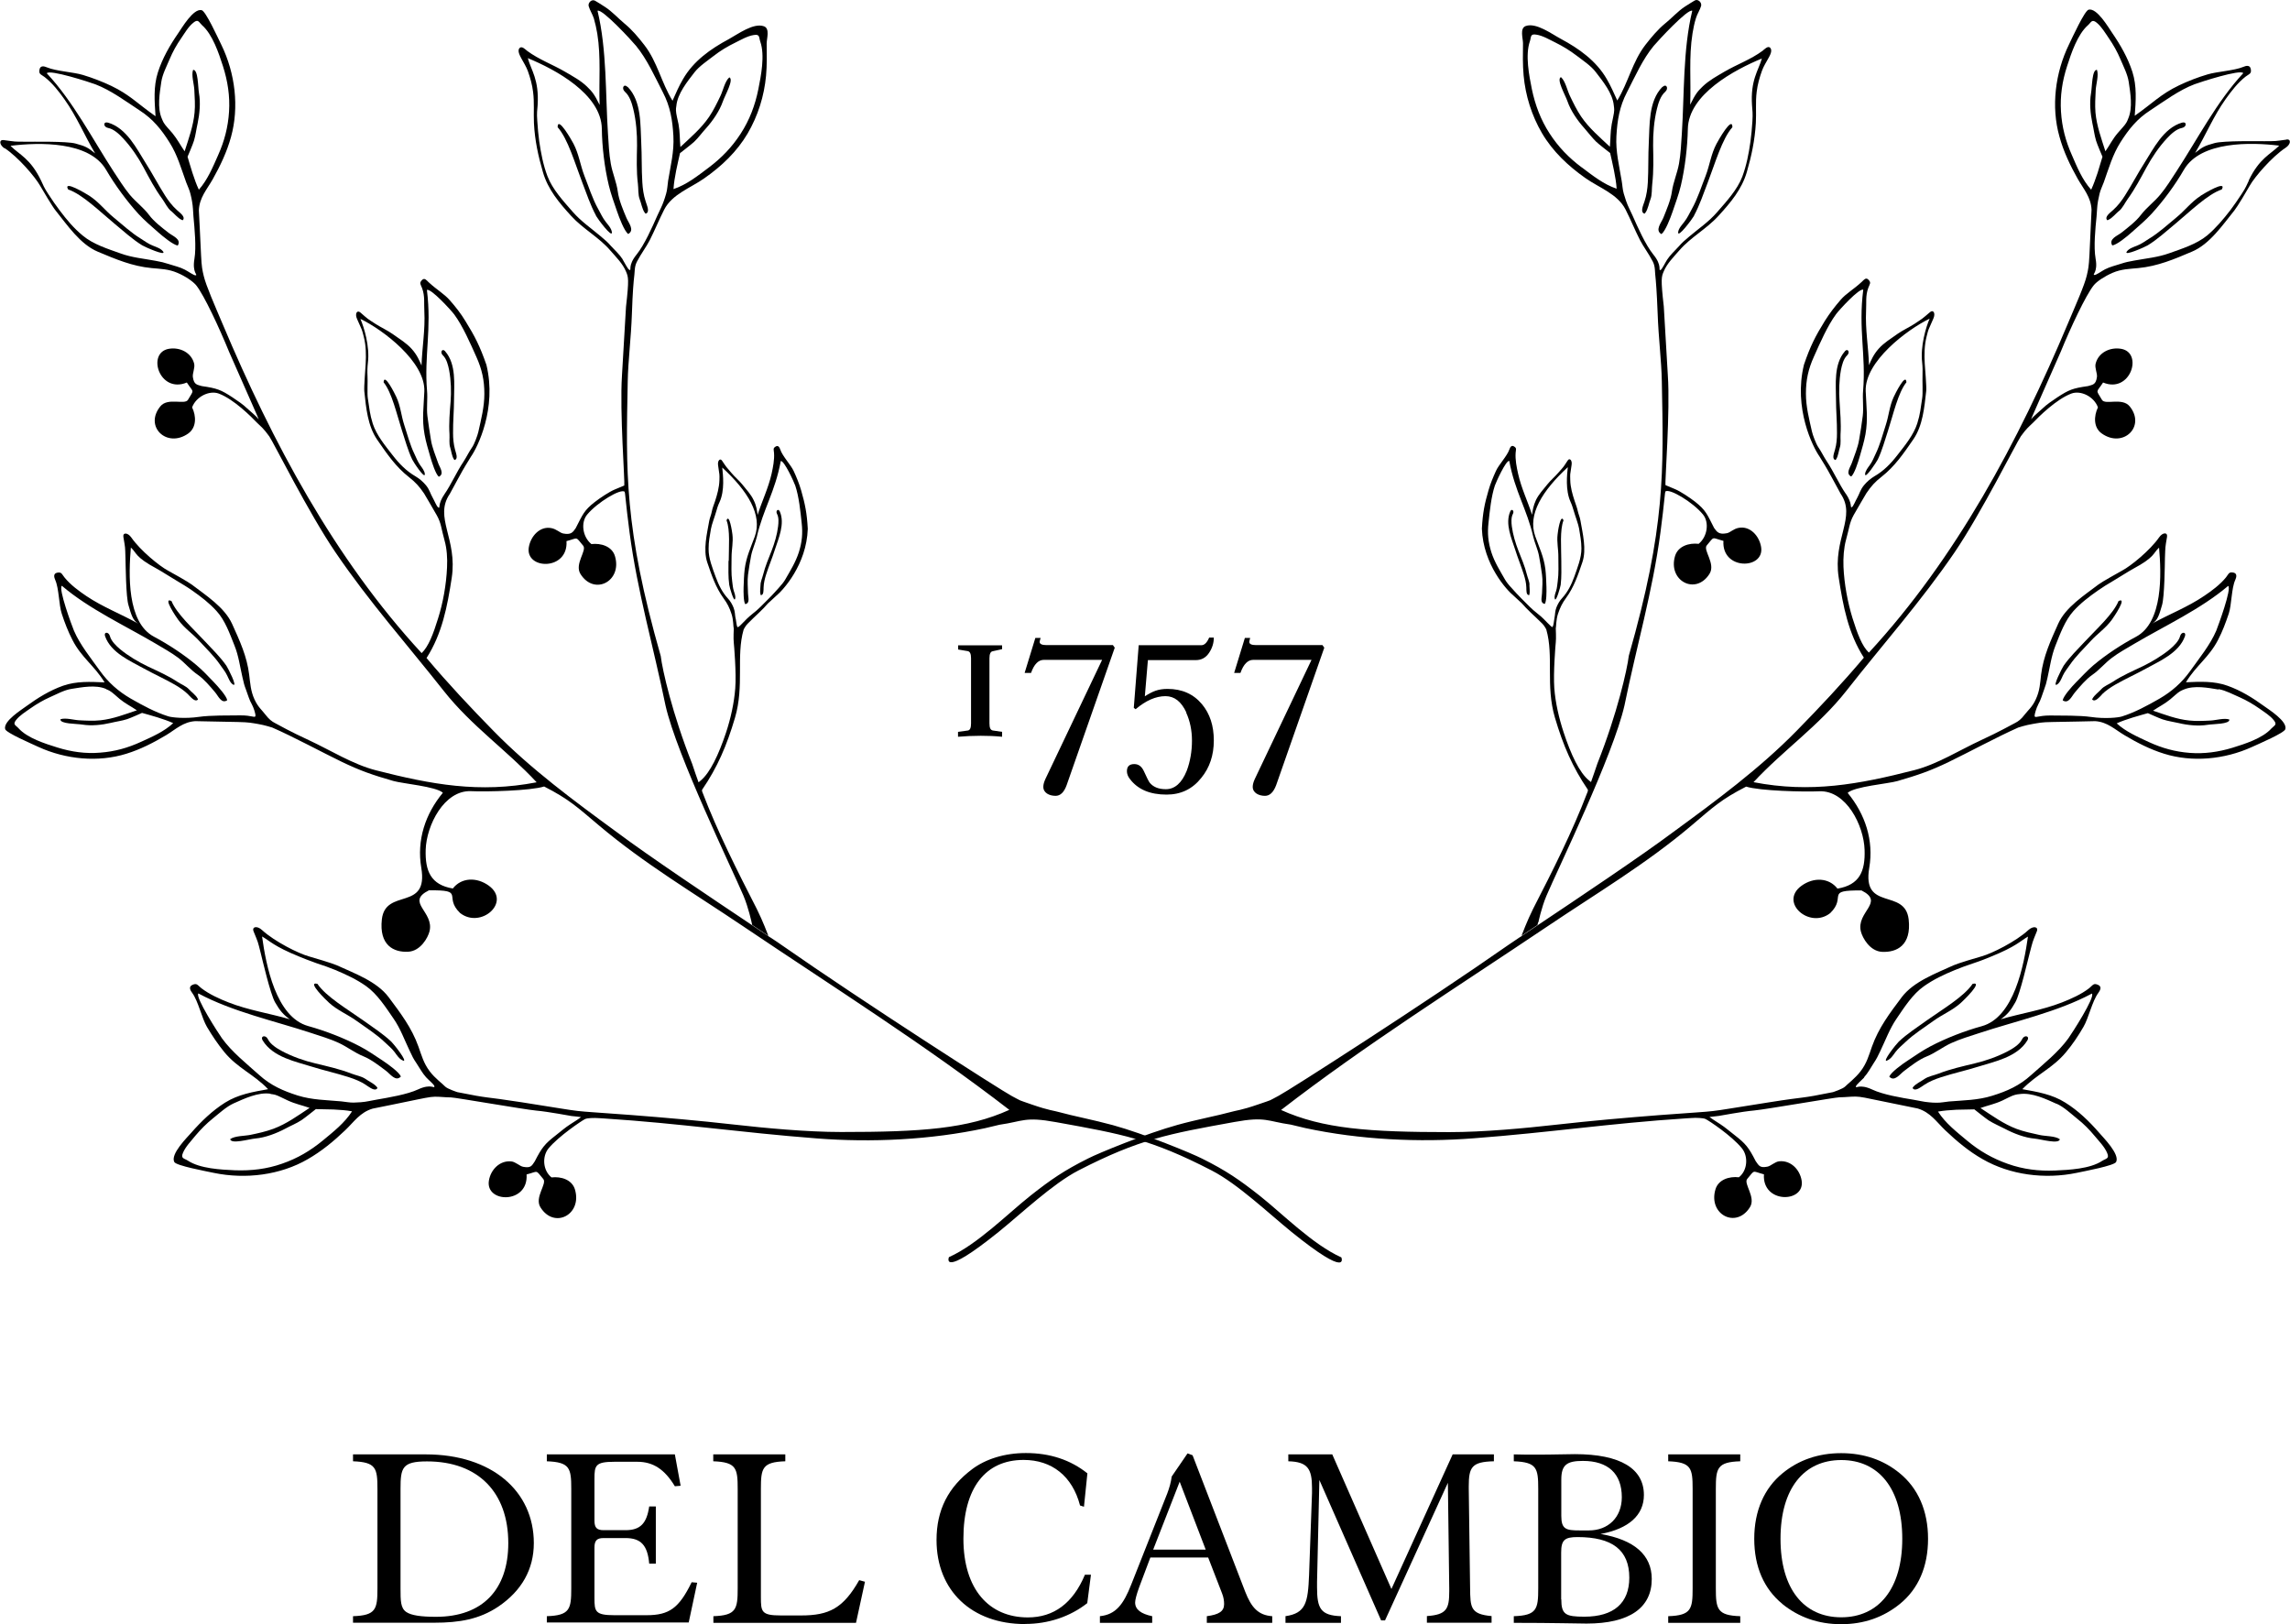 <?xml version="1.0" encoding="UTF-8"?>
<svg xmlns="http://www.w3.org/2000/svg" width="172" height="122" viewBox="0 0 172 122" fill="none">
  <path d="M76.971 50.544H77.441C77.672 49.888 77.994 49.564 78.4 49.564H82.779L78.52 58.511C78.418 58.733 78.363 58.927 78.363 59.102C78.363 59.555 78.815 59.777 79.285 59.777C79.644 59.777 79.921 59.509 80.115 58.973L83.728 48.649L83.59 48.455H78.594C78.262 48.455 78.087 48.372 78.087 48.215C78.087 48.187 78.105 48.094 78.16 47.919H77.764L76.962 50.535L76.971 50.544Z" fill="black"></path>
  <path d="M92.699 50.544H93.169C93.4 49.888 93.722 49.564 94.128 49.564H98.507L94.248 58.511C94.147 58.733 94.091 58.927 94.091 59.102C94.091 59.555 94.552 59.777 95.013 59.777C95.373 59.777 95.649 59.509 95.852 58.973L99.466 48.649L99.328 48.455H94.34C93.999 48.455 93.833 48.372 93.833 48.215C93.833 48.187 93.852 48.094 93.898 47.919H93.501L92.699 50.535V50.544Z" fill="black"></path>
  <path d="M89.095 53.529C89.38 54.157 89.528 54.86 89.528 55.636C89.528 56.412 89.399 57.198 89.132 57.9C88.763 58.815 88.237 59.278 87.564 59.278C87.029 59.278 86.633 59.12 86.366 58.806C86.283 58.705 86.135 58.409 85.914 57.919C85.748 57.568 85.518 57.392 85.195 57.392C84.826 57.392 84.642 57.568 84.642 57.928C84.642 58.122 84.716 58.326 84.872 58.52C85.462 59.296 86.375 59.684 87.62 59.684C88.698 59.684 89.565 59.268 90.229 58.427C90.856 57.66 91.169 56.727 91.169 55.617C91.169 54.508 90.874 53.612 90.284 52.9C89.648 52.133 88.781 51.745 87.693 51.745C86.984 51.745 86.569 51.93 85.988 52.3L86.218 49.582H89.823C90.229 49.582 90.56 49.407 90.8 49.055C91.04 48.704 91.169 48.316 91.169 47.891H90.819C90.653 48.279 90.459 48.464 90.229 48.464H85.527L85.158 53.168L85.296 53.27C86.061 52.623 86.808 52.29 87.537 52.29C88.21 52.29 88.726 52.697 89.104 53.51" fill="black"></path>
  <path d="M75.266 48.473H71.966V48.787L72.694 48.908C72.86 48.945 72.934 49.12 72.934 49.444V54.342C72.934 54.666 72.86 54.841 72.703 54.869L71.956 54.971V55.34C72.5 55.294 73.072 55.266 73.662 55.266C74.206 55.266 74.74 55.285 75.266 55.34V54.971L74.575 54.869C74.399 54.841 74.317 54.675 74.317 54.342V49.444C74.317 49.12 74.399 48.945 74.556 48.917L75.266 48.76V48.464V48.473Z" fill="black"></path>
  <path d="M114.29 70.295C114.235 70.332 114.17 70.369 114.115 70.406L114.29 70.295Z" fill="black"></path>
  <path d="M116.622 47.087C116.521 47.179 116.115 46.579 115.516 46.117C115 45.719 114.742 45.414 114.253 44.934C113.949 44.638 113.783 44.434 113.562 44.194C113.331 43.954 113.128 43.695 113.027 43.51C112.649 42.845 112.253 42.225 112.013 41.477C111.773 40.71 111.709 40.063 111.801 39.259C111.893 38.399 112.004 37.29 112.28 36.467C112.382 36.181 113.11 34.573 113.359 34.619C113.783 36.92 114.696 38.27 115.157 40.303C115.267 40.774 115.498 41.255 115.59 41.736C115.682 42.207 115.747 42.66 115.82 43.159C115.885 43.584 115.839 44.129 115.82 44.564C115.82 44.841 115.636 45.303 116.032 45.359C116.161 45.146 116.161 44.462 116.152 44.092C116.134 43.639 116.125 43.177 116.069 42.724C115.949 41.809 115.617 41.144 115.313 40.285C114.723 38.639 115.848 36.856 117.756 35.09C117.701 35.626 117.563 36.809 117.959 37.687C118.07 37.919 118.143 38.177 118.217 38.417C118.3 38.722 118.558 39.397 118.604 39.702C118.697 40.303 118.77 40.599 118.78 41.2C118.78 41.92 118.475 42.651 118.245 43.316C118.024 43.917 117.756 44.462 117.332 44.924C117.148 45.118 117.01 45.359 116.908 45.608C116.779 45.932 116.816 46.144 116.751 46.44C116.715 46.634 116.687 46.995 116.622 47.059M124.717 20.275C124.523 20.349 124.883 19.97 124.173 19.11C123.592 18.389 123.002 17.058 122.624 16.199C122.43 15.764 122.283 15.524 122.126 15.071C122.052 14.84 122.043 14.803 121.96 14.544C121.868 14.239 121.859 13.888 121.803 13.583C121.619 12.456 121.343 11.383 121.407 10.228C121.472 9.036 121.638 8.001 122.2 6.929C122.79 5.783 123.389 4.424 124.219 3.435C124.514 3.084 126.773 0.625 127.104 0.81C126.395 3.749 126.514 7.076 126.321 10.043C126.275 10.764 126.238 11.568 126.109 12.289C125.98 13.001 125.675 13.685 125.574 14.396C125.491 15.025 125.168 15.764 124.929 16.365C124.772 16.744 124.283 17.299 124.79 17.585C125.085 17.363 125.454 16.402 125.629 15.894C125.841 15.256 126.09 14.609 126.247 13.944C126.56 12.613 126.745 11.041 126.773 9.683C126.819 7.086 130.285 5.237 132.332 4.396C132.073 5.311 131.465 6.004 131.594 7.927C131.622 8.306 131.659 8.5 131.622 9.101C131.576 9.738 131.548 10.108 131.474 10.644C131.345 11.559 131.179 12.409 130.866 13.26C130.488 14.258 129.667 15.136 128.976 15.931C128.349 16.661 127.584 17.169 126.865 17.779C126.505 18.084 126.367 18.195 126.1 18.5C125.749 18.888 125.463 19.129 125.215 19.508C125.058 19.748 124.827 20.256 124.698 20.302M118.789 12.566C117.83 11.846 117.046 11.041 116.383 10.016C115.728 9.008 115.304 7.89 115.055 6.688C114.852 5.681 114.548 4.137 114.908 3.102C115.018 2.779 114.917 2.52 115.396 2.603C115.885 2.677 116.383 2.982 116.825 3.195C117.388 3.472 117.913 3.795 118.411 4.174C118.881 4.535 119.489 4.932 119.849 5.404C120.375 6.088 121.13 7.003 121.213 7.936C121.232 8.112 121.241 8.112 121.241 8.278C121.241 8.5 121.112 8.999 121.057 9.313C120.946 9.923 120.974 10.413 120.918 11.023C120.162 10.311 119.351 9.627 118.761 8.759C118.429 8.269 118.171 7.733 117.913 7.197C117.719 6.799 117.572 6.078 117.24 5.792C116.88 5.958 117.572 7.141 117.729 7.603C117.978 8.324 118.485 9.054 118.982 9.609C119.287 9.951 119.563 10.33 119.895 10.653C120.098 10.847 120.937 11.494 120.937 11.494C120.937 11.494 121.177 12.539 121.223 12.797C121.333 13.38 121.389 13.676 121.425 14.175C120.457 13.851 119.609 13.177 118.798 12.566M115.544 69.287C115.544 69.287 115.774 68.169 116.161 67.263C117 65.294 121.167 56.727 122.016 52.974C122.901 48.612 124.127 44.444 124.717 39.98C124.846 39.018 124.956 38.039 125.058 37.05L125.085 36.92C125.371 36.652 127.151 37.715 127.906 38.639C128.395 39.231 128.248 40.312 127.584 40.848C126.865 40.765 126.044 41.015 125.814 41.754C125.251 43.63 127.372 44.749 128.404 43.094C128.874 42.336 127.897 41.32 128.192 40.968C128.801 40.248 128.524 40.386 129.446 40.627C129.299 42.854 132.553 42.789 132.276 41.089C132.138 40.248 131.447 39.49 130.598 39.647C130.184 39.721 129.962 40.007 129.695 40.053C129.114 40.164 128.967 39.97 128.745 39.656C128.211 38.612 128.128 38.325 127.307 37.678C126.911 37.373 126.219 36.911 125.823 36.745L125.095 36.44C125.039 36.181 125.454 30.894 125.27 28.195L124.966 23.02C124.726 20.922 124.79 20.783 124.966 20.376C125.215 19.785 125.703 19.304 126.127 18.814C126.985 17.816 128.183 17.197 129.077 16.208C129.981 15.219 130.829 14.221 131.207 12.909C131.557 11.698 131.806 10.524 131.88 9.239C131.926 8.454 131.843 7.668 131.944 6.892C132.009 6.346 132.156 5.829 132.341 5.311C132.461 4.978 132.654 4.683 132.82 4.378C132.922 4.193 133.171 3.777 132.94 3.574C132.774 3.426 132.507 3.721 132.387 3.814C131.502 4.47 130.469 4.831 129.52 5.385C128.957 5.718 128.386 6.023 127.906 6.476C127.51 6.855 127.353 7.04 126.948 7.862C127.021 6.069 126.837 4.295 127.123 2.511C127.187 2.123 127.261 1.744 127.381 1.365C127.473 1.05 127.676 0.764 127.768 0.45C127.842 0.191 127.528 -0.114 127.28 0.043C127.049 0.191 126.929 0.246 126.551 0.496C126.007 0.856 125.574 1.355 125.067 1.762C124.514 2.215 124.034 2.797 123.592 3.361C122.606 4.636 122.301 6.198 121.472 7.548C121.223 7.003 120.983 6.448 120.679 5.93C119.886 4.563 118.595 3.648 117.231 2.917C116.567 2.566 115.378 1.67 114.594 1.956C114.133 2.123 114.391 2.89 114.391 3.241C114.382 4.045 114.364 4.858 114.437 5.662C114.576 7.187 115.046 8.685 115.82 10.006C116.632 11.383 117.784 12.465 119.084 13.38C120.107 14.101 121.49 14.563 122.089 15.727C122.476 16.485 122.79 17.271 123.177 18.029C123.454 18.565 123.804 18.999 124.136 19.637C124.348 20.053 124.274 20.339 124.366 21.07C124.366 21.07 124.44 21.846 124.505 23.547C124.569 25.404 124.79 27.086 124.818 28.639C124.947 35.349 125.104 39.591 122.338 49.259C122.218 50.276 121.472 53.594 119.978 57.355C119.895 57.596 119.812 57.845 119.729 58.085C119.655 58.307 119.572 58.52 119.499 58.742L119.36 58.631C118.623 58.039 117.987 56.653 117.452 55.035C117.093 53.954 116.825 52.78 116.742 51.69C116.659 50.544 116.834 48.418 116.853 48.252C116.89 47.965 116.853 47.207 116.853 47.207C116.89 47.032 116.871 46.551 117.019 46.107C117.185 45.617 117.341 45.303 117.618 44.924C118.226 44.092 118.521 43.196 118.853 42.225C119.176 41.264 118.872 40.072 118.706 39.102C118.669 38.852 118.568 38.658 118.512 38.408C118.457 38.15 118.356 37.891 118.273 37.641C118.107 37.133 117.95 36.597 117.941 36.061C117.931 35.534 117.913 35.783 118.042 34.915C118.097 34.563 117.885 34.369 117.747 34.591C117.388 35.136 117.48 35.016 117.037 35.515C116.816 35.774 116.447 36.098 116.235 36.366C115.903 36.782 115.59 37.105 115.369 37.549C115.166 37.983 115.11 38.353 115.074 38.667C114.732 37.623 114.262 36.661 114.023 35.58C113.912 35.09 113.801 34.526 113.838 34.009C113.857 33.75 113.94 33.667 113.709 33.528C113.516 33.417 113.423 33.602 113.368 33.759C113.202 34.249 112.575 34.896 112.363 35.367C112.142 35.848 111.948 36.319 111.801 36.828C111.497 37.863 111.367 38.529 111.303 39.712C111.404 42.41 113.174 44.333 113.7 44.758L114.179 45.202C114.281 45.275 114.52 45.562 114.613 45.654C115.009 46.061 114.935 45.969 115.396 46.412C115.857 46.856 115.912 46.884 116.088 47.179L116.143 47.29C116.715 49.287 116.078 51.486 116.788 53.899C117.406 55.997 118.125 57.642 119.25 59.296C119.296 59.352 119.241 59.481 119.241 59.481C118.088 62.503 116.613 65.415 115.147 68.271C114.696 69.176 114.327 70.165 114.281 70.285C114.622 70.054 115.027 69.786 115.479 69.481L115.525 69.278L115.544 69.287Z" fill="black"></path>
  <path d="M168.913 13.556C168.756 13.879 168.701 14.064 168.378 14.554C168.037 15.062 167.844 15.358 167.53 15.774C166.986 16.476 166.451 17.114 165.788 17.678C164.995 18.334 163.898 18.676 162.939 19.018C162.072 19.332 161.197 19.406 160.302 19.572C159.86 19.655 159.694 19.683 159.325 19.803C158.846 19.96 158.495 20.034 158.108 20.229C157.859 20.358 157.435 20.672 157.306 20.654C157.113 20.626 157.592 20.478 157.398 19.424C157.242 18.546 157.38 17.151 157.472 16.254C157.518 15.792 157.5 15.533 157.583 15.081C157.629 14.849 157.638 14.822 157.693 14.563C157.758 14.267 157.915 13.971 158.016 13.685C158.385 12.659 158.671 11.624 159.27 10.681C159.887 9.711 160.514 8.925 161.492 8.297C162.533 7.613 163.677 6.762 164.829 6.328C165.244 6.171 168.295 5.182 168.489 5.496C166.507 7.622 165.041 10.469 163.483 12.853C163.105 13.435 162.699 14.092 162.248 14.628C161.805 15.164 161.224 15.589 160.809 16.134C160.441 16.624 159.823 17.095 159.344 17.474C159.039 17.715 158.357 17.946 158.652 18.436C159.002 18.389 159.768 17.761 160.155 17.41C160.643 16.975 161.15 16.55 161.593 16.069C162.487 15.099 163.382 13.879 164.036 12.742C165.299 10.589 169.079 10.681 171.19 10.94C170.545 11.587 169.706 11.873 168.904 13.546M157.066 14.249C156.403 13.518 156.006 12.548 155.619 11.652C155.149 10.598 154.872 9.554 154.799 8.38C154.725 7.224 154.891 6.088 155.26 4.96C155.564 4.017 156.034 2.585 156.827 1.892C157.066 1.679 157.113 1.411 157.472 1.697C157.841 1.993 158.127 2.483 158.394 2.871C158.735 3.37 159.03 3.888 159.261 4.442C159.482 4.969 159.805 5.589 159.887 6.152C160.007 6.975 160.21 8.093 159.841 8.925C159.777 9.082 159.786 9.082 159.703 9.221C159.602 9.406 159.261 9.757 159.058 9.997C158.671 10.45 158.468 10.884 158.136 11.365C157.832 10.413 157.481 9.461 157.389 8.454C157.343 7.89 157.38 7.317 157.408 6.744C157.435 6.319 157.647 5.644 157.5 5.247C157.122 5.21 157.14 6.531 157.057 6.993C156.928 7.714 157.011 8.565 157.159 9.267C157.26 9.701 157.306 10.145 157.435 10.57C157.509 10.829 157.915 11.772 157.915 11.772C157.915 11.772 157.62 12.751 157.546 12.992C157.361 13.528 157.269 13.805 157.066 14.249ZM153.084 52.919C153.287 52.568 153.36 52.254 153.526 51.81C153.655 51.468 153.692 51.32 153.784 50.913C153.969 50.1 154.07 49.287 154.384 48.492C154.734 47.614 155.094 46.616 155.73 45.904C156.274 45.303 156.891 44.832 157.564 44.361C157.961 44.083 158.237 43.917 158.735 43.621C159.205 43.344 159.924 42.882 160.219 42.725C161.888 41.828 161.704 41.551 162.165 41.135C162.34 43.103 162.478 46.754 160.422 47.836C159.344 48.409 158.173 49.176 157.232 49.971C156.771 50.368 156.357 50.821 155.933 51.246C155.591 51.597 154.983 52.281 154.928 52.605C155.37 52.901 155.61 52.281 155.85 52.004C156.218 51.57 156.679 51.015 157.149 50.692C157.675 50.331 158.099 49.804 158.606 49.425C159.122 49.028 159.758 48.686 160.312 48.353C162.598 47.004 165.299 45.756 167.355 44.009C167.641 44.203 166.608 46.995 166.461 47.373C166.009 48.436 165.17 49.462 164.506 50.396C163.879 51.274 163.123 51.939 162.201 52.475C161.298 52.993 160.348 53.511 159.371 53.816C159.113 53.899 158.127 54.01 157.048 53.852C156.209 53.732 154.808 53.751 153.978 53.742C153.084 53.742 152.844 53.963 152.816 53.779C152.807 53.658 152.955 53.159 153.084 52.928M166.636 51.764C167.171 51.856 167.742 52.17 168.24 52.383C168.756 52.614 169.245 52.901 169.706 53.224C170.065 53.483 170.517 53.751 170.794 54.111C171.061 54.453 170.812 54.49 170.6 54.721C169.936 55.461 168.581 55.886 167.687 56.163C166.627 56.487 165.557 56.635 164.469 56.551C163.372 56.468 162.386 56.191 161.399 55.738C160.57 55.35 159.666 54.962 158.984 54.333C159.399 54.148 159.666 54.065 160.173 53.899C160.395 53.825 161.326 53.566 161.326 53.566C161.326 53.566 162.201 53.963 162.441 54.037C162.838 54.167 163.252 54.222 163.658 54.315C164.313 54.472 165.115 54.555 165.797 54.444C166.23 54.37 167.475 54.407 167.447 54.047C167.078 53.908 166.442 54.102 166.046 54.12C165.511 54.148 164.967 54.176 164.442 54.12C163.492 54.028 162.598 53.677 161.713 53.381C162.174 53.067 162.579 52.882 163.013 52.522C163.243 52.337 163.575 52.013 163.75 51.921C163.879 51.847 163.879 51.856 164.027 51.791C164.81 51.459 165.852 51.662 166.627 51.791M140.002 80.924C140.297 80.6 140.463 80.277 140.74 79.842C140.961 79.51 141.035 79.352 141.228 78.946C141.625 78.123 141.929 77.273 142.454 76.506C143.035 75.655 143.662 74.666 144.51 74.075C145.229 73.567 145.994 73.206 146.824 72.864C147.313 72.661 147.645 72.55 148.235 72.347C148.797 72.162 149.203 71.995 149.534 71.857C151.434 71.09 151.738 70.683 152.319 70.35C152.014 72.485 151.286 76.404 148.852 77.079C147.571 77.43 146.142 77.984 144.971 78.604C144.39 78.909 143.837 79.297 143.293 79.657C142.851 79.944 142.039 80.535 141.901 80.868C142.288 81.284 142.694 80.683 143.017 80.443C143.514 80.064 144.132 79.583 144.713 79.352C145.358 79.094 145.93 78.631 146.566 78.345C147.211 78.049 147.958 77.827 148.631 77.606C151.369 76.7 154.531 76.016 157.122 74.629C157.38 74.897 155.61 77.633 155.352 77.994C154.614 79.02 153.489 79.916 152.549 80.757C151.683 81.543 150.751 81.959 149.645 82.301C148.566 82.643 147.488 82.643 146.391 82.735C146.096 82.763 145.755 82.837 145.45 82.828C145.183 82.818 145.146 82.828 144.916 82.8C144.455 82.763 144.197 82.68 143.736 82.606C142.832 82.458 141.44 82.227 140.62 81.838C139.633 81.376 139.366 81.802 139.394 81.608C139.412 81.478 139.827 81.136 140.02 80.933M154.467 82.901C155.011 83.142 155.536 83.641 156.006 84.02C156.504 84.408 156.937 84.852 157.343 85.341C157.656 85.72 158.071 86.136 158.265 86.598C158.459 87.042 158.173 87.014 157.887 87.199C156.974 87.8 155.398 87.874 154.365 87.92C153.139 87.975 151.95 87.828 150.807 87.421C149.654 87.014 148.677 86.451 147.755 85.683C146.972 85.027 146.114 84.362 145.561 83.493C146.059 83.41 146.363 83.391 146.953 83.354C147.22 83.345 148.29 83.327 148.29 83.327C148.29 83.327 149.12 83.992 149.359 84.149C149.747 84.399 150.18 84.574 150.585 84.787C151.249 85.138 152.079 85.462 152.835 85.526C153.324 85.573 154.633 85.961 154.716 85.573C154.365 85.314 153.619 85.351 153.185 85.249C152.604 85.12 152.014 84.999 151.47 84.796C150.484 84.426 149.627 83.798 148.751 83.225C149.332 83.022 149.82 82.929 150.383 82.67C150.678 82.532 151.129 82.282 151.351 82.236C151.507 82.199 151.507 82.199 151.683 82.18C152.614 82.042 153.683 82.559 154.467 82.911M138.628 37.078C138.158 36.403 137.706 35.395 137.218 34.665C136.987 34.323 136.794 33.907 136.563 33.575C136.407 33.353 136.148 32.669 136.093 32.41C135.881 31.467 135.641 30.552 135.641 29.563C135.641 28.547 135.817 27.724 136.241 26.791C136.692 25.783 137.255 24.48 137.909 23.593C138.14 23.279 139.661 21.615 139.947 21.763C139.569 24.72 140.159 26.689 139.937 29.332C139.882 29.952 139.984 30.617 139.91 31.236C139.836 31.846 139.744 32.41 139.633 33.048C139.55 33.584 139.274 34.24 139.099 34.748C138.988 35.081 138.591 35.571 139.043 35.793C139.283 35.59 139.55 34.748 139.679 34.305C139.836 33.75 140.011 33.186 140.113 32.623C140.315 31.467 140.177 30.543 140.131 29.378C140.048 27.16 143.238 24.757 144.934 23.935C144.658 24.554 144.224 26.023 144.372 27.234C144.409 27.558 144.409 27.9 144.399 28.223C144.381 28.621 144.436 29.536 144.372 29.924C144.252 30.682 144.234 31.07 144.003 31.809C143.726 32.678 143.072 33.464 142.519 34.175C142.021 34.822 141.477 35.377 140.786 35.774C140.491 35.95 140.223 36.181 140.002 36.449C139.716 36.8 139.679 37.059 139.495 37.392C139.366 37.604 139.2 38.048 139.089 38.094C138.933 38.168 139.172 37.854 138.628 37.068M171.734 10.487C170.812 10.616 171.024 10.598 170.075 10.607C169.595 10.607 167.014 10.561 166.341 10.746C165.585 10.949 165.41 11.051 164.875 11.485C165.677 10.136 166.249 8.731 167.171 7.437C167.585 6.855 168.083 6.208 168.664 5.755C168.959 5.533 169.125 5.542 169.051 5.173C168.987 4.868 168.701 4.932 168.489 5.025C167.797 5.311 166.507 5.376 165.806 5.589C165.087 5.801 164.34 6.088 163.667 6.411C162.275 7.077 161.676 7.761 160.339 8.694C160.422 7.566 160.505 6.476 160.164 5.404C159.823 4.341 159.261 3.37 158.634 2.455C158.376 2.086 157.5 0.57 156.873 0.727C156.578 0.801 155.665 2.788 155.407 3.324C154.356 5.478 154.052 8.019 154.679 10.247C154.983 11.365 155.49 12.428 156.052 13.426C156.486 14.193 157.057 14.803 157.094 15.764C157.094 15.764 156.974 18.232 156.937 19.138C156.891 20.044 156.845 20.229 156.735 20.7C156.569 21.421 155.923 22.863 155.324 24.286C151.6 33.14 146.953 41.883 140.371 49.019C139.854 48.538 139.504 47.586 139.135 46.412C138.776 45.239 138.518 43.871 138.462 42.568C138.435 41.883 138.49 41.153 138.647 40.571C138.914 39.619 138.896 39.296 139.228 38.686C139.449 38.288 140.186 37.041 140.186 37.041C140.555 36.495 140.85 36.181 141.311 35.821C142.325 35.026 142.98 34.055 143.708 33.002C144.427 31.957 144.538 30.58 144.676 29.369C144.713 29.064 144.584 27.632 144.565 27.299C144.529 26.624 144.538 25.94 144.704 25.284C144.87 24.646 144.768 24.942 145.211 23.935C145.395 23.528 145.211 23.232 144.962 23.445C144.344 23.972 144.492 23.861 143.8 24.323C143.45 24.554 142.888 24.822 142.546 25.062C142.003 25.451 141.514 25.737 141.108 26.19C140.712 26.634 140.527 27.077 140.38 27.428C140.334 26.051 140.094 24.748 140.159 23.352C140.196 22.724 140.103 22.225 140.325 21.624C140.435 21.319 140.564 21.245 140.334 21.005C140.14 20.811 139.993 21.023 139.845 21.162C139.209 21.753 138.656 22.04 138.241 22.53C137.808 23.029 137.421 23.537 137.07 24.092C136.36 25.238 135.973 25.987 135.494 27.391C134.692 30.672 136.167 33.584 136.655 34.277L137.08 34.97C137.172 35.09 138.25 37.087 138.25 37.087C139.449 38.834 137.651 40.451 138.103 43.381C138.435 45.544 138.822 47.568 139.993 49.398C138.398 51.292 136.665 53.141 134.931 54.906C132.147 57.743 128.902 60.137 125.703 62.476C123.315 64.269 118.42 67.54 115.488 69.5L114.29 70.304V70.313L114.124 70.415C113.755 70.664 113.479 70.849 113.304 70.969C107.118 75.295 96.857 81.876 96.046 82.301C95.179 82.754 95.704 82.541 94.524 82.948C93.188 83.41 92.939 83.382 92.312 83.558C91.685 83.743 89.804 84.112 88.449 84.491C86.098 85.138 82.521 86.608 81.728 87.014C79.949 87.902 78.935 88.595 77.414 89.796C75.708 91.146 73.422 93.466 71.274 94.427C71.274 94.427 70.601 96.081 75.017 92.523C76.732 91.136 79.073 88.909 81.009 87.911C85.6 85.554 87.748 85.175 92.699 84.278C95.078 83.844 95.17 84.223 96.949 84.473L98.037 84.731C102.13 85.609 106.555 85.822 110.695 85.499C116.475 85.064 120.826 84.38 126.644 84.001C126.994 83.974 127.04 83.983 127.335 83.964C127.335 83.964 127.907 83.964 128.091 84.047C128.34 84.158 130.073 85.314 130.829 86.247C131.318 86.839 131.272 87.902 130.608 88.428C129.889 88.345 129.068 88.595 128.847 89.334C128.285 91.22 130.405 92.329 131.437 90.674C131.908 89.926 130.93 88.9 131.235 88.549C131.843 87.828 131.567 87.966 132.488 88.207C132.341 90.434 135.595 90.369 135.319 88.669C135.18 87.837 134.498 87.144 133.641 87.227C133.318 87.255 133.005 87.587 132.737 87.633C132.157 87.745 132.101 87.532 131.871 87.218C131.336 86.173 131.115 85.905 130.294 85.267C129.898 84.963 129.575 84.676 129.216 84.445C128.681 84.112 128.644 84.066 128.395 83.9C128.395 83.9 129.013 83.826 129.114 83.816C129.216 83.807 130.82 83.493 131.76 83.41C132.654 83.327 137.845 82.421 138.149 82.421C138.453 82.421 138.536 82.402 139.034 82.375C139.532 82.347 139.735 82.375 140.647 82.569C141.56 82.754 144.04 83.262 144.04 83.262C144.989 83.548 145.45 84.269 146.105 84.898C146.962 85.711 147.884 86.487 148.917 87.07C150.973 88.253 153.582 88.595 155.979 88.096C156.587 87.966 158.781 87.56 158.938 87.282C159.242 86.7 157.961 85.434 157.666 85.083C156.919 84.223 156.089 83.419 155.121 82.818C154.144 82.199 153.038 82.014 151.895 81.811C152.982 80.683 154.181 80.24 155.186 79.02C155.684 78.428 156.098 77.8 156.486 77.134C156.873 76.478 157.14 75.203 157.601 74.583C157.739 74.389 157.887 74.121 157.601 73.983C157.242 73.816 157.214 73.983 156.919 74.223C156.329 74.685 155.555 75.027 154.872 75.295C153.351 75.886 151.812 76.108 150.272 76.561C150.761 76.219 151.028 75.896 151.369 75.286C151.729 74.657 152.319 72.06 152.448 71.589C152.697 70.646 152.623 70.849 152.982 69.962C153.13 69.611 152.724 69.518 152.346 69.86C151.406 70.729 149.608 71.616 148.852 71.829C148.474 71.931 147.064 72.356 146.732 72.504C145.432 73.104 143.736 73.715 142.841 74.897C141.938 76.099 141.108 77.19 140.601 78.613C140.371 79.26 140.214 79.861 139.744 80.471C139.329 81.007 138.767 81.423 138.591 81.608C138.416 81.792 137.67 82.033 137.67 82.033C135.088 82.559 135.826 82.328 132.857 82.8C127.298 83.668 129.962 83.354 124.606 83.761C121.997 83.964 119.573 84.177 116.853 84.482C114.557 84.741 111.441 85.036 108.86 85.036C102.831 85.036 99.355 84.787 96.221 83.373C102.554 78.474 109.367 74.195 116.226 69.583C119.914 67.097 123.647 64.888 127.049 62.004C128.681 60.618 129.262 60.054 131.152 59.084C132.166 59.407 135.485 59.49 136.646 59.435C138.665 59.352 139.993 62.004 140.048 63.834C140.103 65.433 139.679 66.468 138.011 66.746C137.365 65.914 136.213 65.877 135.309 66.533C133.595 67.781 135.927 69.805 137.467 68.585C138.748 67.337 137.015 66.857 139.818 66.884C141.606 67.781 139.394 68.483 139.771 69.971C139.891 70.443 140.444 71.459 141.376 71.496C142.445 71.543 143.579 71.025 143.358 69.056C143.081 66.681 139.836 68.483 140.398 65.184C140.749 63.123 140.094 61.154 138.776 59.555C139.283 59.074 141.809 58.871 142.51 58.668C144.04 58.224 144.971 57.91 146.382 57.226C147.838 56.523 150.005 55.35 151.59 54.647C151.59 54.647 152.153 54.462 152.669 54.379C153.13 54.305 153.296 54.241 154.162 54.231C155.029 54.222 157.371 54.167 157.371 54.167C158.293 54.231 158.846 54.795 159.565 55.22C160.505 55.784 161.501 56.292 162.552 56.616C164.654 57.272 167.078 57.05 169.143 56.108C169.669 55.867 171.577 55.054 171.651 54.767C171.817 54.176 170.397 53.289 170.056 53.039C169.208 52.42 168.295 51.856 167.3 51.505C166.286 51.145 165.253 51.2 164.184 51.246C164.94 49.998 165.935 49.361 166.599 48.057C166.931 47.42 167.171 46.773 167.401 46.089C167.622 45.423 167.595 44.203 167.89 43.556C167.982 43.353 168.046 43.076 167.761 43.011C167.401 42.937 167.41 43.094 167.189 43.372C166.746 43.917 166.12 44.379 165.557 44.758C164.303 45.608 162.957 46.117 161.648 46.837C162.082 46.606 162.201 46.08 162.386 45.46C162.579 44.823 162.598 42.355 162.607 41.902C162.644 40.996 162.616 41.2 162.764 40.322C162.819 39.97 162.441 39.97 162.165 40.368C161.482 41.347 160.044 42.512 159.399 42.854C159.085 43.03 157.887 43.695 157.62 43.898C156.569 44.703 155.149 45.599 154.587 46.856C154.015 48.131 153.48 49.287 153.305 50.673C153.231 51.302 153.213 51.875 152.909 52.522C152.651 53.095 152.328 53.344 152.07 53.677C151.821 54.01 151.609 54.176 151.332 54.315C151.056 54.453 150.189 54.952 148.825 55.581C147.202 56.33 145.515 57.402 143.791 57.845C139.596 58.917 136.001 59.583 131.705 58.751C133.954 56.33 136.6 54.536 138.684 51.884C141.431 48.381 144.28 45.192 146.815 41.477C148.815 38.529 151.452 33.251 151.784 32.77C152.217 32.17 152.383 32.059 152.687 31.763C153.148 31.282 154.448 29.988 155.573 29.563C156.292 29.295 157.288 29.794 157.574 30.599C157.26 31.255 157.232 32.114 157.859 32.558C159.454 33.695 161.187 32.04 159.961 30.525C159.399 29.831 158.117 30.441 157.878 30.035C157.398 29.221 157.435 29.536 157.961 28.732C160.026 29.591 161.003 26.476 159.307 26.199C158.468 26.061 157.601 26.486 157.398 27.327C157.325 27.641 157.537 28.048 157.5 28.316C157.417 28.898 157.196 28.889 156.827 29C155.665 29.166 155.398 29.277 154.531 29.841C154.116 30.118 153.729 30.377 153.425 30.672C153.25 30.839 152.743 31.255 152.549 31.495L152.678 31.19L154.78 26.421C155.508 24.637 156.661 22.179 157.251 21.439C157.481 21.143 158.053 20.765 158.661 20.497C159.344 20.201 159.952 20.201 160.607 20.136C162.063 19.997 163.299 19.471 164.645 18.898C165.981 18.334 166.959 16.873 167.834 15.792C168.056 15.515 168.793 14.276 168.977 13.944C169.355 13.278 170.628 11.79 171.66 11.106C172.084 10.829 172.094 10.422 171.725 10.478" fill="black"></path>
  <path d="M127.234 16.199C127.667 15.395 127.944 14.544 128.266 13.713C128.81 12.299 129.345 10.422 130.119 9.554C130.119 8.666 129.05 10.561 128.93 10.792C128.506 11.587 128.423 12.391 128.11 13.204C127.787 14.018 127.51 14.923 127.068 15.709C126.883 16.042 126.745 16.356 126.515 16.652C126.349 16.874 126.072 17.151 126.044 17.447C126.008 17.927 127.123 16.421 127.234 16.217" fill="black"></path>
  <path d="M124.855 6.531C123.795 7.612 123.915 9.452 123.841 10.681C123.786 11.697 123.823 12.686 123.767 13.703C123.74 14.165 123.675 14.655 123.518 15.126C123.408 15.459 123.177 15.94 123.518 16.051C123.574 15.995 123.592 15.977 123.592 15.967C123.776 15.718 123.859 15.228 123.961 14.979C124.099 14.637 124.053 14.165 124.099 13.814C124.21 12.853 124.182 11.873 124.164 10.94C124.154 10.071 124.228 9.073 124.45 8.176C124.551 7.751 124.726 7.196 125.067 6.901C125.362 6.642 125.159 6.244 124.864 6.54" fill="black"></path>
  <path d="M165.3 14.701C164.571 15.173 164.12 15.801 163.474 16.328C162.82 16.864 162.156 17.483 161.418 17.927C161.105 18.121 160.847 18.324 160.506 18.454C160.257 18.555 159.897 18.666 159.74 18.897C159.482 19.276 161.123 18.546 161.317 18.426C162.064 17.964 162.691 17.382 163.354 16.836C164.47 15.912 165.807 14.59 166.876 14.23C167.291 13.481 165.502 14.563 165.29 14.701" fill="black"></path>
  <path d="M159.15 15.857C159.426 15.635 159.611 15.219 159.813 14.942C160.357 14.193 160.791 13.361 161.224 12.566C161.63 11.827 162.155 11.032 162.764 10.385C163.059 10.071 163.455 9.692 163.888 9.609C164.257 9.535 164.266 9.11 163.888 9.211C162.487 9.618 161.722 11.217 161.086 12.206C160.56 13.028 160.127 13.87 159.601 14.692C159.362 15.071 159.076 15.45 158.716 15.774C158.477 15.995 158.043 16.291 158.274 16.541C158.348 16.522 158.375 16.513 158.375 16.504C158.643 16.384 158.947 16.014 159.15 15.848" fill="black"></path>
  <path d="M141.735 79.657C142.002 79.564 142.205 79.241 142.362 79.028C142.583 78.733 142.85 78.529 143.118 78.27C143.745 77.67 144.528 77.18 145.22 76.681C145.911 76.182 146.639 75.904 147.285 75.322C147.469 75.156 149 73.686 148.161 73.899C147.525 74.851 145.893 75.812 144.694 76.662C143.994 77.171 143.256 77.633 142.611 78.243C142.445 78.4 141.302 79.823 141.744 79.666" fill="black"></path>
  <path d="M144.51 81.496C144.916 81.228 145.358 81.053 145.791 80.914C146.732 80.609 147.672 80.406 148.612 80.11C149.746 79.749 151.507 79.417 152.272 78.15C152.475 77.808 152.051 77.707 151.885 78.049C151.692 78.446 151.212 78.742 150.834 78.945C150.041 79.37 149.12 79.685 148.299 79.879C147.423 80.091 146.492 80.295 145.616 80.637C145.294 80.766 144.842 80.84 144.547 81.043C144.335 81.2 143.892 81.404 143.708 81.635C143.708 81.635 143.68 81.653 143.653 81.727C143.837 82.014 144.233 81.672 144.519 81.496" fill="black"></path>
  <path d="M154.494 51.422C154.716 51.292 154.835 50.969 154.937 50.747C155.075 50.451 155.278 50.211 155.462 49.943C155.905 49.296 156.504 48.723 157.03 48.15C157.546 47.586 158.136 47.207 158.606 46.569C158.744 46.385 159.823 44.804 159.122 45.146C158.735 46.107 157.463 47.254 156.559 48.224C156.025 48.797 155.462 49.342 155.001 49.998C154.882 50.174 154.135 51.634 154.485 51.422" fill="black"></path>
  <path d="M157.859 52.17C158.172 51.865 158.532 51.625 158.882 51.422C159.657 50.978 160.45 50.627 161.233 50.193C162.174 49.666 163.667 49.047 164.11 47.79C164.229 47.448 163.842 47.438 163.75 47.771C163.649 48.159 163.28 48.511 162.985 48.76C162.358 49.278 161.602 49.721 160.92 50.054C160.182 50.405 159.389 50.747 158.679 51.218C158.421 51.394 158.025 51.533 157.813 51.782C157.656 51.958 157.306 52.217 157.177 52.457C157.177 52.457 157.158 52.475 157.14 52.54C157.361 52.762 157.647 52.392 157.868 52.18" fill="black"></path>
  <path d="M141.043 34.508C141.375 33.806 141.569 33.066 141.809 32.345C142.205 31.116 142.565 29.489 143.191 28.713C143.145 27.955 142.325 29.619 142.233 29.822C141.91 30.525 141.873 31.209 141.643 31.911C141.412 32.623 141.209 33.408 140.877 34.092C140.739 34.379 140.638 34.656 140.444 34.924C140.306 35.118 140.094 35.377 140.085 35.617C140.075 36.024 140.951 34.693 141.043 34.508Z" fill="black"></path>
  <path d="M138.564 26.393C137.716 27.363 137.9 28.925 137.9 29.97C137.9 30.839 137.983 31.68 137.974 32.539C137.974 32.937 137.946 33.353 137.827 33.769C137.753 34.055 137.568 34.471 137.863 34.554C137.91 34.508 137.919 34.489 137.919 34.48C138.066 34.258 138.112 33.842 138.186 33.621C138.288 33.325 138.223 32.918 138.241 32.622C138.297 31.8 138.214 30.968 138.168 30.173C138.112 29.434 138.131 28.584 138.269 27.807C138.343 27.437 138.453 26.957 138.739 26.689C138.979 26.458 138.785 26.125 138.555 26.393" fill="black"></path>
  <path d="M117.268 42.133C117.268 41.126 117.148 39.813 117.434 39.083C117.213 38.529 117 39.97 116.991 40.137C116.918 40.737 117.056 41.255 117.047 41.846C117.047 42.438 117.083 43.066 117 43.658C116.964 43.908 116.954 44.139 116.881 44.379C116.825 44.554 116.724 44.795 116.779 44.98C116.862 45.285 117.203 44.092 117.222 43.926C117.295 43.316 117.268 42.724 117.268 42.124" fill="black"></path>
  <path d="M114.881 43.935C114.881 43.686 114.742 43.399 114.687 43.168C114.53 42.54 114.272 41.93 114.042 41.348C113.83 40.802 113.636 40.165 113.553 39.545C113.516 39.249 113.489 38.861 113.636 38.593C113.756 38.362 113.535 38.168 113.433 38.418C113.028 39.342 113.544 40.479 113.793 41.255C113.996 41.902 114.254 42.521 114.457 43.168C114.549 43.464 114.632 43.788 114.641 44.12C114.65 44.351 114.622 44.703 114.853 44.703C114.89 44.638 114.881 44.629 114.871 44.638C114.927 44.444 114.871 44.111 114.871 43.926" fill="black"></path>
  <path d="M57.713 70.295C57.768 70.332 57.833 70.369 57.888 70.406L57.713 70.295Z" fill="black"></path>
  <path d="M55.252 46.468C55.187 46.172 55.224 45.968 55.095 45.636C54.993 45.386 54.855 45.146 54.671 44.952C54.247 44.49 53.979 43.944 53.758 43.344C53.518 42.678 53.214 41.939 53.223 41.227C53.223 40.617 53.306 40.321 53.398 39.73C53.445 39.425 53.703 38.75 53.786 38.445C53.85 38.205 53.933 37.946 54.044 37.715C54.45 36.837 54.302 35.645 54.247 35.118C56.155 36.874 57.28 38.667 56.69 40.303C56.376 41.162 56.054 41.828 55.934 42.743C55.879 43.196 55.869 43.658 55.851 44.111C55.842 44.471 55.842 45.164 55.971 45.377C56.358 45.312 56.183 44.85 56.183 44.582C56.173 44.148 56.127 43.602 56.183 43.177C56.256 42.669 56.321 42.225 56.413 41.754C56.505 41.273 56.736 40.793 56.846 40.321C57.307 38.279 58.22 36.939 58.644 34.628C58.902 34.591 59.631 36.19 59.732 36.477C60.009 37.299 60.119 38.408 60.211 39.268C60.304 40.072 60.239 40.728 59.999 41.486C59.76 42.225 59.363 42.863 58.985 43.519C58.884 43.704 58.681 43.954 58.451 44.203C58.229 44.434 58.063 44.647 57.759 44.943C57.27 45.423 57.012 45.728 56.496 46.126C55.906 46.588 55.491 47.188 55.39 47.096C55.325 47.031 55.298 46.671 55.261 46.477M46.77 19.48C46.521 19.101 46.245 18.86 45.885 18.472C45.618 18.167 45.479 18.056 45.12 17.751C44.401 17.141 43.645 16.633 43.009 15.903C42.317 15.108 41.497 14.23 41.119 13.232C40.796 12.382 40.639 11.531 40.501 10.616C40.427 10.08 40.4 9.71 40.354 9.073C40.307 8.472 40.354 8.278 40.381 7.899C40.501 5.976 39.893 5.283 39.644 4.368C41.69 5.209 45.157 7.058 45.203 9.664C45.221 11.032 45.406 12.594 45.728 13.925C45.885 14.581 46.125 15.228 46.346 15.875C46.521 16.384 46.89 17.354 47.185 17.576C47.692 17.289 47.203 16.735 47.047 16.356C46.798 15.764 46.484 15.025 46.401 14.387C46.309 13.685 45.996 12.992 45.876 12.289C45.747 11.568 45.71 10.773 45.664 10.043C45.47 7.086 45.59 3.749 44.88 0.81C45.221 0.625 47.48 3.084 47.766 3.435C48.595 4.433 49.195 5.782 49.785 6.928C50.347 8.001 50.513 9.036 50.578 10.219C50.642 11.383 50.365 12.455 50.181 13.583C50.135 13.888 50.126 14.239 50.034 14.544C49.951 14.812 49.951 14.84 49.868 15.071C49.711 15.524 49.563 15.764 49.37 16.199C48.992 17.058 48.402 18.389 47.821 19.11C47.111 19.979 47.471 20.349 47.277 20.274C47.148 20.219 46.917 19.729 46.761 19.48M50.587 14.184C50.624 13.685 50.679 13.38 50.789 12.797C50.836 12.539 51.075 11.504 51.075 11.504C51.075 11.504 51.914 10.857 52.126 10.662C52.458 10.348 52.725 9.969 53.039 9.627C53.537 9.073 54.044 8.333 54.293 7.622C54.45 7.16 55.141 5.976 54.781 5.81C54.45 6.087 54.302 6.818 54.108 7.215C53.85 7.751 53.592 8.287 53.26 8.777C52.67 9.646 51.859 10.33 51.103 11.041C51.048 10.431 51.075 9.941 50.965 9.331C50.9 9.017 50.771 8.518 50.771 8.296C50.771 8.139 50.771 8.139 50.799 7.964C50.882 7.03 51.638 6.115 52.163 5.431C52.532 4.96 53.14 4.562 53.601 4.202C54.099 3.814 54.634 3.49 55.187 3.222C55.62 3.01 56.127 2.705 56.616 2.631C57.095 2.548 56.994 2.816 57.105 3.13C57.464 4.156 57.16 5.699 56.957 6.707C56.717 7.908 56.293 9.026 55.63 10.043C54.966 11.069 54.182 11.873 53.223 12.594C52.412 13.204 51.564 13.879 50.587 14.202M56.515 69.49C56.966 69.795 57.372 70.064 57.713 70.295C57.667 70.175 57.298 69.185 56.846 68.28C55.381 65.415 53.906 62.512 52.753 59.49C52.753 59.49 52.698 59.361 52.744 59.305C53.878 57.651 54.588 56.006 55.206 53.908C55.915 51.495 55.279 49.286 55.851 47.299L55.906 47.188C56.081 46.893 56.137 46.865 56.588 46.421C57.04 45.978 56.975 46.07 57.372 45.663C57.464 45.571 57.704 45.275 57.805 45.211L58.285 44.767C58.81 44.342 60.58 42.419 60.672 39.721C60.608 38.538 60.47 37.872 60.175 36.837C60.027 36.329 59.833 35.857 59.612 35.377C59.391 34.905 58.773 34.268 58.607 33.769C58.552 33.611 58.46 33.426 58.266 33.537C58.036 33.676 58.119 33.759 58.137 34.018C58.174 34.536 58.063 35.09 57.953 35.589C57.704 36.68 57.234 37.632 56.902 38.676C56.865 38.371 56.819 37.992 56.607 37.567C56.395 37.123 56.081 36.8 55.749 36.384C55.537 36.116 55.159 35.793 54.947 35.534C54.514 35.025 54.597 35.146 54.237 34.609C54.099 34.388 53.887 34.582 53.933 34.933C54.053 35.802 54.044 35.552 54.035 36.079C54.016 36.624 53.869 37.151 53.703 37.66C53.62 37.909 53.509 38.168 53.463 38.427C53.417 38.676 53.316 38.88 53.27 39.12C53.103 40.081 52.799 41.273 53.122 42.244C53.454 43.214 53.749 44.111 54.348 44.943C54.625 45.322 54.791 45.636 54.947 46.126C55.095 46.569 55.067 47.05 55.113 47.225C55.113 47.225 55.076 47.974 55.113 48.27C55.132 48.436 55.316 50.562 55.224 51.708C55.141 52.789 54.883 53.972 54.523 55.054C53.979 56.671 53.343 58.048 52.606 58.649L52.467 58.76C52.394 58.547 52.311 58.326 52.237 58.113C52.154 57.873 52.071 57.623 51.988 57.374C50.495 53.612 49.748 50.303 49.628 49.277C46.862 39.61 47.019 35.367 47.148 28.657C47.176 27.105 47.397 25.423 47.462 23.565C47.517 21.873 47.6 21.088 47.6 21.088C47.701 20.358 47.627 20.071 47.839 19.655C48.171 19.018 48.522 18.583 48.798 18.047C49.185 17.289 49.499 16.504 49.886 15.746C50.485 14.581 51.868 14.119 52.892 13.398C54.191 12.492 55.344 11.402 56.155 10.025C56.929 8.703 57.4 7.206 57.538 5.681C57.612 4.877 57.593 4.063 57.584 3.259C57.584 2.899 57.842 2.141 57.381 1.975C56.597 1.688 55.408 2.575 54.745 2.936C53.38 3.666 52.08 4.581 51.297 5.949C50.992 6.466 50.753 7.021 50.513 7.566C49.674 6.217 49.379 4.646 48.393 3.379C47.959 2.816 47.471 2.233 46.917 1.78C46.42 1.365 45.977 0.865 45.433 0.514C45.055 0.265 44.945 0.209 44.705 0.061C44.456 -0.096 44.143 0.2 44.216 0.468C44.309 0.782 44.502 1.069 44.604 1.383C44.714 1.762 44.797 2.141 44.862 2.529C45.148 4.304 44.972 6.087 45.037 7.88C44.631 7.058 44.474 6.882 44.078 6.494C43.608 6.041 43.027 5.736 42.465 5.403C41.524 4.849 40.483 4.479 39.598 3.823C39.478 3.731 39.21 3.444 39.044 3.592C38.814 3.786 39.063 4.202 39.164 4.396C39.33 4.701 39.524 5.006 39.644 5.33C39.828 5.847 39.976 6.365 40.04 6.91C40.142 7.696 40.068 8.481 40.105 9.258C40.169 10.542 40.427 11.725 40.778 12.927C41.156 14.239 42.004 15.237 42.907 16.226C43.801 17.206 45 17.825 45.857 18.833C46.281 19.323 46.77 19.794 47.019 20.395C47.194 20.811 47.259 20.949 47.019 23.047L46.715 28.223C46.54 30.931 46.945 36.218 46.89 36.467L46.162 36.772C45.765 36.939 45.065 37.401 44.677 37.706C43.857 38.343 43.774 38.639 43.239 39.674C43.018 39.998 42.88 40.183 42.299 40.072C42.031 40.016 41.81 39.739 41.395 39.665C40.547 39.508 39.856 40.275 39.718 41.107C39.441 42.808 42.695 42.882 42.548 40.645C43.47 40.404 43.193 40.266 43.801 40.987C44.106 41.338 43.129 42.364 43.599 43.113C44.631 44.767 46.752 43.658 46.189 41.772C45.968 41.033 45.138 40.783 44.419 40.867C43.755 40.331 43.608 39.249 44.096 38.658C44.862 37.733 46.632 36.671 46.917 36.939L46.945 37.068C47.047 38.048 47.157 39.037 47.286 39.998C47.876 44.462 49.093 48.621 49.987 52.993C50.836 56.745 55.012 65.313 55.842 67.281C56.22 68.178 56.459 69.306 56.459 69.306L56.505 69.509L56.515 69.49Z" fill="black"></path>
  <path d="M0.813 10.949C2.924 10.691 6.704 10.589 7.967 12.752C8.63 13.888 9.525 15.108 10.41 16.079C10.852 16.559 11.359 16.985 11.848 17.419C12.235 17.761 13 18.389 13.351 18.445C13.646 17.964 12.973 17.733 12.659 17.484C12.171 17.105 11.553 16.633 11.193 16.143C10.788 15.598 10.198 15.164 9.755 14.637C9.313 14.101 8.907 13.445 8.52 12.863C6.962 10.469 5.496 7.622 3.514 5.505C3.707 5.191 6.759 6.18 7.174 6.337C8.335 6.781 9.479 7.631 10.52 8.315C11.488 8.944 12.124 9.729 12.733 10.7C13.332 11.643 13.609 12.668 13.987 13.704C14.088 13.981 14.245 14.286 14.309 14.582C14.365 14.84 14.383 14.868 14.42 15.099C14.503 15.552 14.494 15.82 14.531 16.273C14.614 17.169 14.752 18.565 14.604 19.443C14.42 20.506 14.89 20.654 14.697 20.682C14.568 20.7 14.143 20.386 13.885 20.256C13.498 20.053 13.148 19.988 12.668 19.831C12.3 19.711 12.134 19.674 11.691 19.591C10.806 19.425 9.921 19.351 9.055 19.036C8.096 18.694 6.999 18.352 6.215 17.696C5.542 17.142 5.007 16.504 4.473 15.792C4.159 15.376 3.956 15.081 3.624 14.572C3.302 14.082 3.246 13.907 3.09 13.574C2.288 11.901 1.449 11.615 0.803 10.968M14.457 12.992C14.374 12.752 14.088 11.772 14.088 11.772C14.088 11.772 14.494 10.829 14.568 10.57C14.697 10.145 14.743 9.702 14.844 9.267C14.992 8.565 15.075 7.714 14.945 6.994C14.863 6.531 14.89 5.21 14.503 5.247C14.355 5.635 14.577 6.319 14.595 6.744C14.623 7.317 14.669 7.89 14.614 8.454C14.521 9.461 14.171 10.422 13.867 11.365C13.535 10.885 13.323 10.459 12.945 9.997C12.742 9.757 12.401 9.406 12.3 9.221C12.226 9.082 12.226 9.082 12.161 8.925C11.793 8.103 11.995 6.984 12.115 6.152C12.198 5.579 12.521 4.969 12.742 4.443C12.973 3.888 13.268 3.361 13.609 2.871C13.876 2.483 14.153 1.993 14.531 1.698C14.89 1.402 14.936 1.67 15.176 1.892C15.969 2.585 16.439 4.017 16.743 4.96C17.103 6.079 17.278 7.225 17.204 8.38C17.13 9.554 16.854 10.598 16.384 11.652C15.987 12.548 15.591 13.509 14.936 14.249C14.733 13.814 14.641 13.537 14.457 12.992ZM19.186 53.769C19.168 53.954 18.928 53.723 18.034 53.733C17.204 53.742 15.794 53.723 14.964 53.843C13.885 54.001 12.899 53.89 12.641 53.806C11.664 53.501 10.714 52.984 9.81 52.466C8.889 51.93 8.133 51.265 7.506 50.387C6.833 49.444 6.003 48.427 5.551 47.364C5.395 46.986 4.362 44.194 4.648 44C6.694 45.747 9.405 46.995 11.691 48.344C12.244 48.677 12.871 49.019 13.397 49.416C13.904 49.804 14.328 50.331 14.853 50.682C15.323 51.006 15.784 51.56 16.153 51.995C16.393 52.272 16.633 52.891 17.066 52.596C17.011 52.272 16.393 51.588 16.061 51.237C15.646 50.803 15.222 50.35 14.761 49.962C13.83 49.176 12.65 48.4 11.571 47.827C9.515 46.745 9.663 43.094 9.829 41.126C10.29 41.542 10.105 41.819 11.774 42.715C12.069 42.873 12.788 43.335 13.258 43.612C13.747 43.908 14.033 44.074 14.429 44.351C15.102 44.823 15.72 45.294 16.264 45.895C16.909 46.597 17.259 47.605 17.61 48.483C17.933 49.278 18.025 50.091 18.218 50.904C18.31 51.311 18.347 51.468 18.476 51.801C18.642 52.244 18.716 52.559 18.919 52.91C19.048 53.141 19.205 53.631 19.186 53.76M7.967 51.764C8.114 51.828 8.114 51.819 8.243 51.893C8.418 51.986 8.759 52.309 8.981 52.494C9.414 52.854 9.82 53.039 10.281 53.353C9.396 53.649 8.501 54.001 7.552 54.102C7.026 54.158 6.482 54.13 5.948 54.102C5.551 54.084 4.906 53.89 4.537 54.028C4.51 54.389 5.754 54.352 6.187 54.426C6.87 54.536 7.662 54.453 8.326 54.296C8.732 54.195 9.147 54.148 9.543 54.019C9.783 53.945 10.668 53.548 10.668 53.548C10.668 53.548 11.599 53.806 11.82 53.88C12.327 54.047 12.595 54.13 13.009 54.315C12.327 54.953 11.424 55.341 10.594 55.72C9.608 56.172 8.63 56.45 7.524 56.533C6.436 56.625 5.367 56.477 4.307 56.145C3.412 55.867 2.057 55.442 1.393 54.703C1.191 54.472 0.933 54.435 1.2 54.093C1.476 53.733 1.928 53.464 2.288 53.206C2.749 52.882 3.237 52.596 3.754 52.365C4.242 52.152 4.823 51.828 5.358 51.745C6.132 51.625 7.174 51.413 7.957 51.745M32.628 81.598C32.646 81.802 32.388 81.367 31.401 81.829C30.59 82.208 29.189 82.439 28.285 82.597C27.825 82.671 27.576 82.754 27.105 82.791C26.866 82.809 26.838 82.8 26.571 82.818C26.267 82.828 25.925 82.754 25.63 82.726C24.524 82.624 23.455 82.624 22.376 82.291C21.27 81.94 20.339 81.534 19.472 80.748C18.532 79.907 17.407 79.01 16.669 77.985C16.411 77.624 14.641 74.888 14.899 74.62C17.49 76.007 20.652 76.691 23.39 77.596C24.063 77.818 24.81 78.04 25.446 78.336C26.082 78.632 26.654 79.084 27.299 79.343C27.871 79.574 28.497 80.055 28.995 80.434C29.318 80.674 29.714 81.275 30.111 80.859C29.973 80.526 29.161 79.944 28.719 79.648C28.166 79.288 27.622 78.9 27.032 78.595C25.852 77.975 24.423 77.421 23.15 77.07C20.717 76.395 19.979 72.485 19.684 70.341C20.265 70.674 20.578 71.081 22.468 71.848C22.809 71.986 23.215 72.153 23.768 72.347C24.358 72.541 24.699 72.661 25.179 72.855C26.008 73.206 26.773 73.558 27.493 74.066C28.341 74.666 28.968 75.656 29.549 76.496C30.083 77.264 30.378 78.114 30.775 78.936C30.968 79.353 31.042 79.51 31.263 79.833C31.549 80.267 31.706 80.582 32.001 80.914C32.194 81.127 32.609 81.46 32.628 81.589M20.32 82.171C20.495 82.199 20.495 82.19 20.652 82.227C20.873 82.282 21.325 82.532 21.62 82.661C22.182 82.92 22.671 83.013 23.252 83.216C22.385 83.789 21.528 84.417 20.532 84.787C19.979 84.99 19.398 85.12 18.817 85.24C18.384 85.332 17.647 85.305 17.287 85.563C17.361 85.961 18.679 85.563 19.168 85.517C19.924 85.453 20.763 85.129 21.427 84.778C21.832 84.556 22.265 84.39 22.653 84.131C22.892 83.974 23.722 83.308 23.722 83.308C23.722 83.308 24.791 83.327 25.05 83.336C25.64 83.373 25.944 83.382 26.442 83.475C25.889 84.343 25.031 85.018 24.247 85.665C23.316 86.432 22.348 87.005 21.196 87.403C20.053 87.809 18.864 87.948 17.637 87.902C16.605 87.856 15.028 87.781 14.116 87.181C13.83 86.996 13.553 87.033 13.747 86.58C13.941 86.127 14.355 85.702 14.66 85.323C15.065 84.843 15.499 84.399 15.996 84.001C16.457 83.632 16.992 83.133 17.536 82.883C18.329 82.532 19.389 82.014 20.32 82.153M32.913 38.103C32.803 38.057 32.637 37.623 32.508 37.401C32.314 37.068 32.277 36.8 32.001 36.458C31.779 36.19 31.512 35.959 31.217 35.784C30.526 35.386 29.982 34.832 29.484 34.185C28.931 33.473 28.285 32.697 28 31.828C27.769 31.088 27.751 30.7 27.631 29.942C27.566 29.554 27.631 28.639 27.603 28.242C27.585 27.928 27.594 27.576 27.631 27.253C27.788 26.042 27.345 24.573 27.069 23.953C28.765 24.767 31.955 27.179 31.872 29.397C31.826 30.562 31.678 31.486 31.89 32.641C31.991 33.214 32.167 33.769 32.323 34.323C32.453 34.767 32.72 35.608 32.959 35.811C33.411 35.59 33.015 35.1 32.904 34.767C32.72 34.249 32.453 33.593 32.37 33.057C32.268 32.419 32.176 31.846 32.102 31.246C32.028 30.636 32.13 29.961 32.075 29.351C31.853 26.708 32.434 24.73 32.065 21.781C32.36 21.634 33.881 23.306 34.112 23.611C34.767 24.499 35.329 25.802 35.781 26.809C36.205 27.752 36.38 28.565 36.38 29.582C36.38 30.571 36.14 31.486 35.928 32.438C35.873 32.697 35.615 33.39 35.458 33.602C35.227 33.935 35.025 34.351 34.803 34.693C34.315 35.414 33.863 36.431 33.393 37.105C32.849 37.891 33.089 38.196 32.932 38.131M0.333 11.116C1.375 11.8 2.638 13.288 3.016 13.953C3.21 14.286 3.938 15.524 4.168 15.802C5.044 16.892 6.021 18.352 7.349 18.907C8.695 19.471 9.93 19.998 11.387 20.136C12.051 20.201 12.65 20.201 13.332 20.497C13.941 20.756 14.503 21.144 14.743 21.439C15.333 22.179 16.476 24.637 17.204 26.421L19.306 31.19L19.435 31.495C19.242 31.246 18.735 30.839 18.559 30.673C18.255 30.377 17.868 30.118 17.453 29.841C16.587 29.277 16.31 29.166 15.158 29C14.789 28.889 14.568 28.898 14.485 28.316C14.448 28.048 14.65 27.641 14.586 27.327C14.383 26.486 13.517 26.061 12.687 26.199C10.991 26.486 11.968 29.591 14.033 28.732C14.558 29.536 14.595 29.221 14.116 30.035C13.876 30.432 12.595 29.832 12.041 30.525C10.806 32.041 12.539 33.695 14.143 32.558C14.77 32.105 14.743 31.246 14.429 30.599C14.724 29.795 15.72 29.296 16.439 29.564C17.564 29.989 18.864 31.292 19.325 31.773C19.629 32.068 19.795 32.179 20.228 32.78C20.56 33.261 23.187 38.538 25.197 41.486C27.723 45.202 30.572 48.4 33.328 51.893C35.421 54.546 38.058 56.339 40.307 58.76C36.011 59.592 32.406 58.927 28.221 57.855C26.497 57.411 24.801 56.339 23.187 55.59C21.823 54.962 20.956 54.472 20.68 54.324C20.403 54.185 20.2 54.019 19.942 53.686C19.693 53.353 19.371 53.104 19.113 52.531C18.817 51.884 18.799 51.311 18.716 50.682C18.55 49.296 18.006 48.132 17.435 46.865C16.863 45.608 15.453 44.712 14.402 43.908C14.134 43.704 12.936 43.03 12.622 42.863C11.977 42.521 10.539 41.348 9.866 40.377C9.589 39.98 9.211 39.989 9.267 40.331C9.414 41.209 9.396 41.006 9.423 41.911C9.442 42.364 9.451 44.841 9.654 45.47C9.838 46.089 9.958 46.606 10.391 46.847C9.091 46.117 7.736 45.608 6.482 44.767C5.92 44.388 5.293 43.926 4.851 43.381C4.629 43.113 4.639 42.947 4.279 43.02C3.993 43.085 4.058 43.362 4.15 43.566C4.436 44.213 4.417 45.423 4.639 46.098C4.86 46.773 5.109 47.429 5.441 48.067C6.104 49.379 7.1 50.008 7.856 51.255C6.787 51.209 5.745 51.154 4.74 51.505C3.744 51.856 2.832 52.42 1.983 53.039C1.642 53.298 0.223 54.167 0.389 54.768C0.462 55.045 2.38 55.867 2.896 56.108C4.961 57.05 7.386 57.272 9.488 56.616C10.539 56.293 11.534 55.784 12.475 55.221C13.194 54.786 13.756 54.222 14.669 54.167C14.669 54.167 17.02 54.213 17.877 54.231C18.744 54.25 18.919 54.306 19.371 54.379C19.878 54.463 20.449 54.648 20.449 54.648C22.044 55.341 24.201 56.514 25.658 57.217C27.078 57.901 28 58.215 29.539 58.659C30.24 58.862 32.766 59.075 33.264 59.546C31.945 61.136 31.291 63.104 31.641 65.175C32.204 68.474 28.959 66.672 28.682 69.047C28.461 71.016 29.585 71.543 30.655 71.487C31.586 71.441 32.139 70.433 32.259 69.962C32.637 68.474 30.424 67.772 32.213 66.875C35.006 66.838 33.273 67.328 34.554 68.576C36.103 69.796 38.426 67.772 36.712 66.524C35.808 65.868 34.656 65.905 34.011 66.737C32.351 66.459 31.927 65.424 31.973 63.825C32.028 62.004 33.356 59.343 35.375 59.426C36.536 59.481 39.855 59.398 40.87 59.075C42.759 60.045 43.349 60.618 44.981 61.995C48.383 64.87 52.126 67.088 55.814 69.574C62.673 74.195 69.476 78.474 75.81 83.364C72.675 84.787 69.209 85.027 63.18 85.027C60.589 85.027 57.473 84.732 55.178 84.473C52.467 84.168 50.033 83.955 47.424 83.752C42.068 83.345 44.732 83.659 39.164 82.791C36.195 82.329 36.924 82.55 34.352 82.033C34.352 82.033 33.605 81.792 33.43 81.608C33.255 81.413 32.683 81.007 32.277 80.471C31.816 79.861 31.66 79.26 31.429 78.613C30.922 77.19 30.083 76.099 29.189 74.898C28.295 73.705 26.598 73.105 25.299 72.504C24.967 72.356 23.547 71.931 23.178 71.829C22.422 71.617 20.634 70.729 19.684 69.861C19.306 69.509 18.901 69.602 19.048 69.962C19.407 70.849 19.343 70.637 19.583 71.589C19.703 72.06 20.302 74.657 20.661 75.286C21.012 75.896 21.279 76.219 21.768 76.561C20.219 76.108 18.679 75.887 17.167 75.295C16.485 75.027 15.72 74.685 15.121 74.223C14.826 73.992 14.798 73.816 14.438 73.983C14.153 74.121 14.291 74.389 14.438 74.583C14.89 75.193 15.158 76.478 15.545 77.134C15.941 77.8 16.356 78.419 16.845 79.02C17.849 80.24 19.048 80.674 20.136 81.811C19.002 82.014 17.896 82.199 16.909 82.818C15.941 83.428 15.111 84.233 14.365 85.083C14.06 85.434 12.779 86.691 13.092 87.282C13.24 87.56 15.443 87.966 16.052 88.096C18.449 88.595 21.058 88.262 23.114 87.07C24.146 86.478 25.077 85.711 25.925 84.898C26.58 84.279 27.041 83.549 27.99 83.271C27.99 83.271 30.48 82.772 31.383 82.578C32.296 82.393 32.499 82.356 32.996 82.384C33.494 82.412 33.577 82.43 33.881 82.43C34.186 82.43 39.376 83.336 40.27 83.419C41.211 83.502 42.824 83.817 42.925 83.826C43.027 83.826 43.644 83.909 43.644 83.909C43.405 84.075 43.359 84.121 42.824 84.454C42.464 84.685 42.142 84.963 41.745 85.277C40.925 85.915 40.703 86.183 40.169 87.227C39.948 87.55 39.892 87.754 39.302 87.643C39.035 87.597 38.721 87.264 38.399 87.236C37.541 87.153 36.859 87.846 36.721 88.678C36.444 90.379 39.699 90.453 39.551 88.216C40.473 87.976 40.197 87.837 40.805 88.558C41.109 88.909 40.123 89.935 40.593 90.684C41.625 92.347 43.746 91.229 43.184 89.344C42.962 88.604 42.142 88.355 41.423 88.438C40.759 87.902 40.713 86.848 41.201 86.257C41.967 85.332 43.7 84.177 43.939 84.057C44.133 83.964 44.695 83.974 44.695 83.974C44.99 83.992 45.036 83.983 45.387 84.011C51.213 84.39 55.555 85.064 61.336 85.508C65.466 85.831 69.891 85.619 73.984 84.741L75.072 84.482C76.842 84.233 76.944 83.853 79.322 84.288C84.282 85.184 86.43 85.554 91.012 87.92C92.957 88.918 95.299 91.146 97.004 92.532C101.42 96.1 100.747 94.445 100.747 94.445C98.599 93.484 96.322 91.164 94.617 89.815C93.095 88.613 92.081 87.92 90.302 87.033C89.509 86.626 85.932 85.157 83.581 84.51C82.226 84.14 80.346 83.761 79.719 83.576C79.101 83.401 78.843 83.428 77.506 82.966C76.326 82.55 76.852 82.772 75.985 82.319C75.183 81.894 64.913 75.314 58.727 70.997C58.561 70.877 58.275 70.683 57.906 70.443L57.74 70.341C57.74 70.341 57.74 70.341 57.74 70.332L56.542 69.528C53.61 67.568 48.715 64.296 46.327 62.504C43.128 60.165 39.883 57.771 37.099 54.934C35.366 53.169 33.633 51.32 32.038 49.425C33.208 47.596 33.596 45.571 33.928 43.409C34.379 40.47 32.581 38.861 33.78 37.105C33.78 37.105 34.859 35.109 34.951 34.989L35.375 34.296C35.864 33.602 37.329 30.691 36.536 27.41C36.048 26.005 35.67 25.266 34.96 24.12C34.619 23.556 34.222 23.048 33.789 22.558C33.365 22.068 32.821 21.781 32.185 21.19C32.038 21.051 31.89 20.839 31.697 21.033C31.466 21.273 31.595 21.347 31.706 21.652C31.927 22.262 31.835 22.752 31.872 23.38C31.945 24.776 31.706 26.079 31.66 27.456C31.512 27.105 31.328 26.661 30.931 26.218C30.526 25.765 30.037 25.478 29.493 25.09C29.143 24.841 28.59 24.573 28.239 24.351C27.539 23.898 27.686 24.009 27.069 23.473C26.82 23.26 26.635 23.556 26.82 23.963C27.262 24.961 27.161 24.674 27.327 25.312C27.493 25.968 27.502 26.661 27.465 27.327C27.447 27.66 27.327 29.092 27.364 29.397C27.493 30.617 27.613 31.985 28.332 33.029C29.06 34.083 29.714 35.053 30.729 35.848C31.189 36.209 31.485 36.523 31.853 37.068C31.853 37.068 32.591 38.316 32.812 38.714C33.153 39.333 33.126 39.656 33.393 40.608C33.559 41.191 33.614 41.93 33.577 42.614C33.522 43.908 33.273 45.285 32.904 46.449C32.545 47.614 32.185 48.566 31.669 49.056C25.086 41.921 20.449 33.177 16.715 24.323C16.116 22.909 15.48 21.467 15.305 20.737C15.194 20.266 15.148 20.081 15.102 19.175C15.065 18.269 14.936 15.802 14.936 15.802C14.973 14.84 15.545 14.23 15.978 13.463C16.54 12.465 17.047 11.402 17.352 10.284C17.969 8.056 17.674 5.515 16.623 3.361C16.356 2.816 15.453 0.838 15.148 0.764C14.521 0.607 13.646 2.123 13.387 2.492C12.761 3.398 12.198 4.378 11.857 5.441C11.516 6.513 11.608 7.604 11.682 8.731C10.345 7.798 9.746 7.114 8.354 6.448C7.672 6.125 6.925 5.838 6.215 5.626C5.505 5.413 4.215 5.348 3.532 5.062C3.32 4.969 3.034 4.905 2.97 5.21C2.896 5.589 3.071 5.57 3.357 5.792C3.938 6.245 4.436 6.883 4.851 7.474C5.773 8.768 6.344 10.173 7.146 11.522C6.611 11.088 6.436 10.986 5.68 10.783C5.007 10.598 2.426 10.653 1.947 10.644C0.997 10.644 1.209 10.644 0.287 10.524C-0.082 10.469 -0.072 10.875 0.352 11.153" fill="black"></path>
  <path d="M44.769 16.199C44.336 15.395 44.059 14.544 43.737 13.713C43.193 12.299 42.658 10.422 41.883 9.554C41.883 8.666 42.953 10.561 43.073 10.792C43.488 11.587 43.58 12.391 43.893 13.204C44.216 14.018 44.492 14.923 44.935 15.709C45.119 16.042 45.258 16.356 45.488 16.652C45.654 16.874 45.931 17.151 45.958 17.447C45.995 17.927 44.88 16.421 44.769 16.217" fill="black"></path>
  <path d="M47.148 6.531C48.208 7.612 48.088 9.452 48.162 10.681C48.217 11.697 48.18 12.686 48.245 13.703C48.272 14.165 48.337 14.655 48.494 15.126C48.595 15.459 48.835 15.94 48.494 16.051C48.438 15.995 48.42 15.977 48.42 15.967C48.236 15.718 48.153 15.228 48.051 14.979C47.913 14.637 47.959 14.165 47.913 13.814C47.793 12.853 47.83 11.873 47.848 10.94C47.858 10.071 47.784 9.073 47.562 8.176C47.461 7.751 47.286 7.196 46.945 6.901C46.65 6.642 46.853 6.244 47.138 6.54" fill="black"></path>
  <path d="M6.704 14.701C7.432 15.173 7.884 15.801 8.529 16.328C9.184 16.864 9.848 17.483 10.576 17.927C10.889 18.121 11.147 18.324 11.489 18.454C11.737 18.555 12.097 18.666 12.254 18.897C12.512 19.276 10.871 18.546 10.677 18.426C9.93 17.964 9.304 17.382 8.64 16.836C7.524 15.912 6.188 14.59 5.118 14.23C4.703 13.481 6.492 14.563 6.704 14.701Z" fill="black"></path>
  <path d="M12.853 15.857C12.576 15.635 12.392 15.219 12.189 14.942C11.636 14.193 11.203 13.361 10.778 12.566C10.382 11.827 9.847 11.032 9.239 10.385C8.953 10.071 8.548 9.692 8.114 9.609C7.745 9.535 7.736 9.11 8.114 9.211C9.516 9.618 10.29 11.217 10.917 12.206C11.442 13.028 11.876 13.87 12.401 14.692C12.641 15.071 12.927 15.45 13.286 15.774C13.526 15.995 13.959 16.291 13.729 16.541C13.655 16.522 13.627 16.513 13.627 16.504C13.36 16.384 13.056 16.014 12.853 15.848" fill="black"></path>
  <path d="M30.267 79.657C30 79.564 29.797 79.241 29.641 79.028C29.419 78.733 29.152 78.529 28.885 78.27C28.258 77.67 27.474 77.18 26.783 76.681C26.091 76.182 25.363 75.904 24.718 75.322C24.533 75.156 23.003 73.686 23.842 73.899C24.478 74.851 26.11 75.812 27.308 76.662C28.009 77.171 28.746 77.633 29.392 78.243C29.558 78.4 30.701 79.823 30.258 79.666" fill="black"></path>
  <path d="M27.493 81.496C27.087 81.228 26.645 81.053 26.212 80.914C25.271 80.609 24.331 80.406 23.391 80.11C22.257 79.749 20.496 79.417 19.731 78.15C19.528 77.808 19.952 77.707 20.118 78.049C20.311 78.446 20.791 78.742 21.169 78.945C21.962 79.37 22.874 79.685 23.704 79.879C24.58 80.091 25.511 80.295 26.387 80.637C26.709 80.766 27.161 80.84 27.456 81.043C27.668 81.2 28.111 81.404 28.295 81.635C28.295 81.635 28.323 81.653 28.351 81.727C28.166 82.014 27.77 81.672 27.484 81.496" fill="black"></path>
  <path d="M17.508 51.422C17.287 51.292 17.176 50.969 17.066 50.747C16.927 50.451 16.724 50.211 16.54 49.943C16.098 49.296 15.498 48.723 14.973 48.15C14.457 47.586 13.867 47.207 13.396 46.569C13.258 46.385 12.179 44.804 12.88 45.146C13.267 46.107 14.54 47.254 15.443 48.224C15.978 48.797 16.54 49.342 17.001 49.998C17.121 50.174 17.868 51.634 17.508 51.422Z" fill="black"></path>
  <path d="M14.144 52.17C13.83 51.865 13.471 51.625 13.12 51.422C12.346 50.978 11.553 50.627 10.769 50.193C9.829 49.666 8.336 49.047 7.893 47.79C7.773 47.448 8.16 47.438 8.253 47.771C8.354 48.159 8.723 48.511 9.018 48.76C9.645 49.278 10.401 49.721 11.092 50.054C11.83 50.405 12.623 50.747 13.332 51.218C13.591 51.394 13.978 51.533 14.199 51.782C14.356 51.958 14.715 52.217 14.835 52.457C14.835 52.457 14.854 52.475 14.872 52.54C14.651 52.762 14.365 52.392 14.144 52.18" fill="black"></path>
  <path d="M30.959 34.508C30.627 33.806 30.434 33.066 30.194 32.345C29.798 31.116 29.438 29.489 28.811 28.713C28.857 27.955 29.678 29.619 29.77 29.822C30.093 30.525 30.13 31.209 30.36 31.911C30.591 32.623 30.793 33.408 31.125 34.092C31.264 34.379 31.365 34.656 31.549 34.924C31.688 35.118 31.9 35.377 31.909 35.617C31.918 36.024 31.042 34.693 30.959 34.508Z" fill="black"></path>
  <path d="M33.439 26.393C34.287 27.363 34.102 28.925 34.102 29.97C34.102 30.839 34.019 31.68 34.029 32.539C34.029 32.937 34.066 33.353 34.176 33.769C34.25 34.055 34.434 34.471 34.139 34.554C34.093 34.508 34.084 34.489 34.084 34.48C33.936 34.258 33.89 33.842 33.817 33.621C33.715 33.325 33.78 32.918 33.761 32.622C33.706 31.8 33.78 30.968 33.844 30.173C33.9 29.434 33.881 28.584 33.734 27.807C33.66 27.437 33.549 26.957 33.263 26.689C33.024 26.458 33.217 26.125 33.448 26.393" fill="black"></path>
  <path d="M54.735 42.133C54.735 41.126 54.855 39.813 54.569 39.083C54.781 38.529 54.993 39.97 55.011 40.137C55.085 40.737 54.947 41.255 54.947 41.846C54.947 42.438 54.91 43.066 54.993 43.658C55.03 43.908 55.039 44.139 55.113 44.379C55.168 44.554 55.27 44.795 55.214 44.98C55.131 45.285 54.79 44.092 54.772 43.926C54.689 43.316 54.716 42.724 54.716 42.124" fill="black"></path>
  <path d="M57.123 43.935C57.123 43.686 57.261 43.399 57.316 43.168C57.473 42.54 57.731 41.93 57.962 41.348C58.174 40.802 58.367 40.165 58.441 39.545C58.478 39.249 58.506 38.861 58.358 38.593C58.238 38.362 58.46 38.168 58.57 38.418C58.976 39.342 58.46 40.479 58.211 41.255C58.008 41.902 57.741 42.521 57.538 43.168C57.446 43.464 57.363 43.788 57.353 44.12C57.344 44.351 57.372 44.703 57.141 44.703C57.105 44.638 57.114 44.629 57.123 44.638C57.058 44.444 57.123 44.111 57.123 43.926" fill="black"></path>
  <path d="M26.515 121.396C28.248 121.34 28.35 120.86 28.35 119.298V111.839C28.35 110.277 28.248 109.824 26.515 109.76V109.242H31.982C36.933 109.242 40.095 111.996 40.095 115.906C40.095 117.865 39.191 119.483 37.43 120.675C36.011 121.627 34.508 121.886 32.618 121.886H26.515V121.387V121.396ZM30.083 119.298C30.083 120.231 30.083 120.786 30.516 121.082C30.894 121.34 31.641 121.442 32.747 121.442C36.241 121.442 38.177 119.4 38.177 115.906C38.177 112.107 35.928 109.769 32.074 109.769C30.203 109.769 30.083 110.24 30.083 111.848V119.307V119.298Z" fill="black"></path>
  <path d="M41.072 121.396C42.805 121.34 42.907 120.86 42.907 119.298V111.839C42.907 110.277 42.805 109.824 41.072 109.76V109.242H50.688L51.121 111.599L50.688 111.636C49.922 110.37 49.065 109.797 47.867 109.797H46.152C44.714 109.797 44.649 110.074 44.649 111.081V114.224C44.649 114.76 44.843 114.935 45.34 114.935H46.981C48.106 114.935 48.576 114.418 48.761 113.152H49.259V117.449H48.761C48.641 116.082 48.152 115.527 46.981 115.527H45.34C44.843 115.527 44.649 115.703 44.649 116.239V120.037C44.649 121.045 44.704 121.322 46.152 121.322H48.558C50.273 121.322 51.001 120.786 51.95 118.845L52.365 118.882L51.729 121.867H41.072V121.368V121.396Z" fill="black"></path>
  <path d="M53.572 121.396C55.306 121.34 55.407 120.86 55.407 119.298V111.839C55.407 110.277 55.306 109.824 53.572 109.76V109.242H58.984V109.76C57.251 109.815 57.15 110.277 57.15 111.839V119.954C57.15 121.063 57.186 121.34 58.652 121.34H60.173C62.266 121.34 63.336 120.804 64.534 118.688L64.967 118.808L64.294 121.895H53.582V121.396H53.572Z" fill="black"></path>
  <path d="M76.989 121.987C72.979 121.987 70.342 119.474 70.342 115.675C70.342 113.42 71.209 111.701 73.044 110.333C74.03 109.603 75.431 109.141 77.054 109.141C78.87 109.141 80.41 109.658 81.673 110.666L81.415 113.179L81.12 113.078C80.548 110.878 79.008 109.658 76.879 109.658C74.021 109.658 72.361 111.756 72.361 115.573C72.361 119.39 74.297 121.488 77.201 121.488C79.156 121.488 80.594 120.416 81.488 118.281H81.94L81.663 120.416C80.382 121.424 78.741 121.978 77.008 121.978L76.989 121.987Z" fill="black"></path>
  <path d="M82.604 121.396C83.811 121.276 84.383 120.509 84.973 119.002L87.674 112.172C87.831 111.756 87.951 111.34 88.006 110.906L89.195 109.168L89.573 109.307L93.519 119.538C93.989 120.749 94.505 121.322 95.556 121.396V121.895H90.643V121.396C91.546 121.276 91.942 121.035 91.942 120.49C91.942 120.25 91.906 119.973 91.786 119.677L90.744 116.987H86.402L85.554 119.242C85.36 119.779 85.259 120.176 85.259 120.37C85.259 120.888 85.692 121.22 86.54 121.396V121.895H82.613V121.396H82.604ZM90.56 116.396L88.605 111.294L86.614 116.396H90.56Z" fill="black"></path>
  <path d="M96.543 121.396C98.083 121.174 98.24 120.37 98.323 118.309L98.544 112.153V111.756C98.544 110.314 98.212 109.797 96.764 109.76V109.242H100.065L104.509 119.353L109.109 109.242H112.206V109.76C110.547 109.797 110.317 110.194 110.317 111.636V111.83L110.418 119.289C110.436 120.73 110.436 121.248 112.031 121.387V121.886H107.173V121.387C108.657 121.285 108.851 120.851 108.851 119.529V119.289L108.749 111.377L104.029 121.71H103.734L99.097 111.165L98.922 118.827V119.224C98.922 120.804 99.18 121.34 100.719 121.396V121.895H96.552V121.396H96.543Z" fill="black"></path>
  <path d="M113.7 121.396C115.433 121.34 115.535 120.86 115.535 119.298V111.839C115.535 110.277 115.433 109.824 113.7 109.76V109.242C114.308 109.261 114.862 109.261 115.378 109.261C116.724 109.261 117.683 109.224 118.282 109.224C121.721 109.224 123.472 110.314 123.472 112.292C123.472 113.799 122.347 114.825 120.218 115.222C122.762 115.656 124.062 116.802 124.062 118.605C124.062 120.758 122.403 121.95 119.167 121.95C118.531 121.95 116.696 121.895 113.7 121.895V121.396ZM117.268 113.863C117.268 114.871 117.627 114.954 118.651 114.954H119.342C120.78 114.954 121.813 113.983 121.813 112.458C121.813 110.693 120.789 109.732 118.89 109.732C117.683 109.732 117.268 110.028 117.268 111.137V113.873V113.863ZM117.268 120.13C117.268 121.276 117.6 121.433 119.001 121.433C121.213 121.433 122.375 120.407 122.375 118.503C122.375 116.423 121.094 115.453 118.485 115.453C117.517 115.453 117.258 115.675 117.258 116.618V120.12L117.268 120.13Z" fill="black"></path>
  <path d="M125.298 121.396C127.031 121.34 127.132 120.86 127.132 119.298V111.839C127.132 110.277 127.031 109.824 125.298 109.76V109.242H130.709V109.76C128.976 109.815 128.875 110.277 128.875 111.839V119.298C128.875 120.86 128.976 121.34 130.709 121.396V121.895H125.298V121.396Z" fill="black"></path>
  <path d="M133.871 120.472C132.488 119.344 131.76 117.68 131.76 115.582C131.76 113.484 132.507 111.784 133.889 110.656C135.097 109.667 136.572 109.15 138.287 109.15C140.002 109.15 141.486 109.667 142.684 110.656C144.067 111.784 144.814 113.484 144.814 115.582C144.814 117.68 144.086 119.344 142.703 120.472C141.458 121.479 140.002 121.997 138.287 121.997C136.572 121.997 135.106 121.479 133.862 120.472H133.871ZM142.878 115.582C142.878 111.802 141.099 109.667 138.296 109.667C135.493 109.667 133.733 111.802 133.733 115.582C133.733 119.362 135.493 121.479 138.296 121.479C141.099 121.479 142.878 119.344 142.878 115.582Z" fill="black"></path>
</svg>
